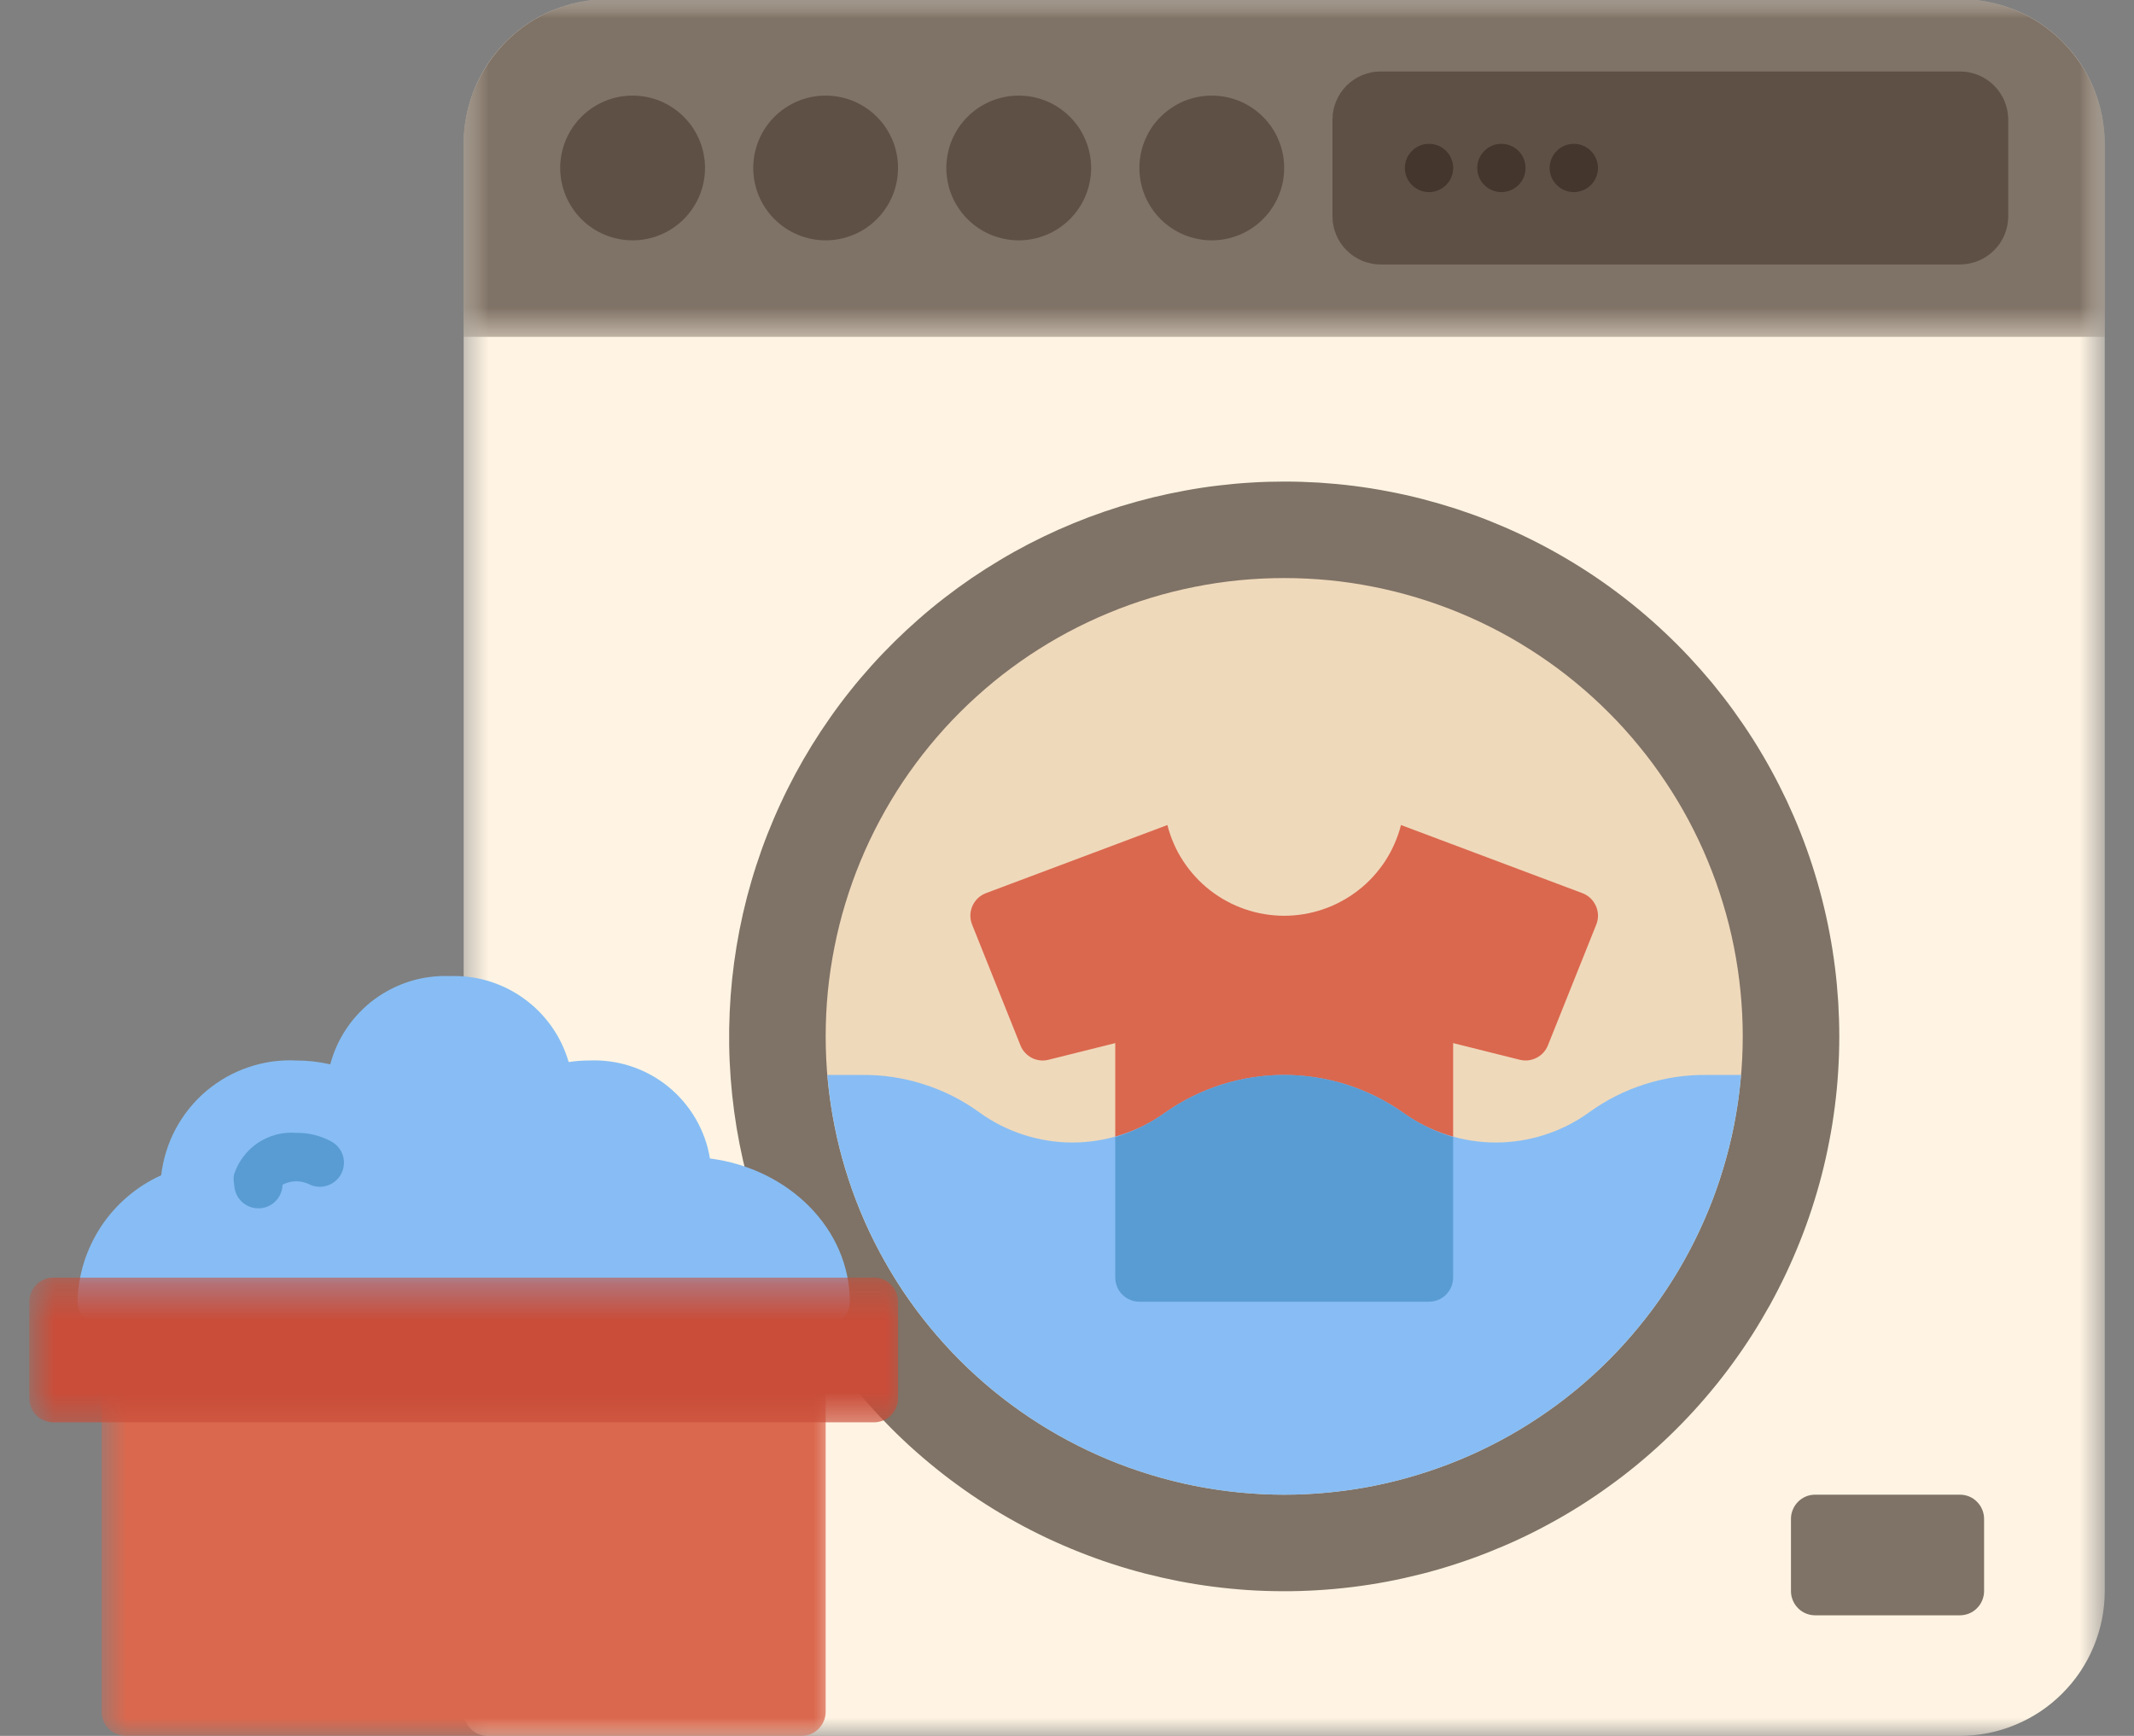 <svg width="59" height="48" viewBox="0 0 59 48" fill="none" xmlns="http://www.w3.org/2000/svg">
<rect x="0" y="0" width="59" height="48" fill="#808080" stroke="none"/>
<mask id="mask0_3217_391" style="mask-type:luminance" maskUnits="userSpaceOnUse" x="12" y="0" width="47" height="48">
<path d="M12.642 0H58.192V48H12.642V0Z" fill="white"/>
</mask>
<g mask="url(#mask0_3217_391)">
<path d="M54.187 -0.024H16.822C16.559 -0.024 16.299 0.001 16.041 0.053C15.784 0.104 15.533 0.181 15.29 0.281C15.048 0.382 14.817 0.505 14.599 0.652C14.381 0.797 14.178 0.963 13.992 1.149C13.806 1.334 13.641 1.537 13.495 1.755C13.348 1.973 13.225 2.204 13.124 2.446C13.024 2.688 12.948 2.939 12.896 3.196C12.844 3.454 12.819 3.715 12.819 3.978V47.333C12.819 47.421 12.835 47.506 12.87 47.588C12.903 47.669 12.951 47.742 13.014 47.804C13.076 47.867 13.148 47.915 13.23 47.949C13.313 47.982 13.397 48 13.486 48H54.187C54.45 47.999 54.711 47.973 54.968 47.922C55.226 47.87 55.476 47.795 55.719 47.693C55.962 47.593 56.192 47.47 56.411 47.324C56.629 47.178 56.832 47.012 57.017 46.826C57.203 46.64 57.37 46.438 57.516 46.22C57.661 46.002 57.785 45.771 57.885 45.528C57.986 45.286 58.062 45.036 58.114 44.778C58.165 44.52 58.191 44.26 58.192 43.998V3.978C58.191 3.715 58.165 3.454 58.114 3.196C58.062 2.939 57.986 2.688 57.885 2.446C57.785 2.204 57.661 1.973 57.516 1.755C57.37 1.537 57.203 1.334 57.017 1.149C56.832 0.963 56.629 0.797 56.411 0.652C56.192 0.505 55.962 0.382 55.719 0.281C55.476 0.181 55.226 0.104 54.968 0.053C54.711 0.001 54.45 -0.024 54.187 -0.024Z" fill="#FFF4E3"/>
</g>
<mask id="mask1_3217_391" style="mask-type:luminance" maskUnits="userSpaceOnUse" x="12" y="0" width="47" height="10">
<path d="M12.642 0H58.192V9.38H12.642V0Z" fill="white"/>
</mask>
<g mask="url(#mask1_3217_391)">
<path d="M58.192 3.978V9.314H12.819V3.978C12.819 3.715 12.844 3.454 12.896 3.196C12.947 2.939 13.024 2.688 13.124 2.446C13.225 2.204 13.348 1.973 13.495 1.755C13.641 1.537 13.806 1.334 13.992 1.148C14.178 0.962 14.38 0.797 14.599 0.65C14.817 0.505 15.048 0.381 15.29 0.281C15.533 0.18 15.783 0.104 16.041 0.053C16.299 0.001 16.559 -0.024 16.822 -0.024H54.187C54.45 -0.024 54.711 0.001 54.968 0.053C55.226 0.104 55.476 0.18 55.72 0.281C55.962 0.381 56.193 0.505 56.411 0.65C56.629 0.797 56.832 0.962 57.018 1.148C57.204 1.334 57.37 1.537 57.516 1.755C57.662 1.973 57.785 2.204 57.885 2.446C57.986 2.688 58.062 2.939 58.114 3.196C58.165 3.454 58.191 3.715 58.192 3.978Z" fill="#7F7266"/>
</g>
<path d="M35.505 13.316C35.198 13.316 34.893 13.325 34.586 13.344C34.281 13.362 33.976 13.39 33.672 13.427C33.368 13.463 33.065 13.509 32.764 13.565C32.462 13.62 32.163 13.684 31.866 13.756C31.568 13.829 31.273 13.911 30.98 14.001C30.688 14.092 30.398 14.191 30.111 14.298C29.825 14.406 29.541 14.523 29.262 14.647C28.982 14.773 28.706 14.905 28.434 15.046C28.162 15.188 27.894 15.337 27.633 15.495C27.37 15.652 27.112 15.817 26.858 15.989C26.605 16.162 26.358 16.342 26.115 16.53C25.873 16.717 25.637 16.911 25.406 17.114C25.176 17.315 24.952 17.523 24.734 17.738C24.516 17.953 24.304 18.174 24.099 18.402C23.894 18.63 23.696 18.863 23.505 19.103C23.314 19.342 23.13 19.587 22.955 19.838C22.779 20.088 22.61 20.344 22.449 20.604C22.288 20.866 22.135 21.13 21.99 21.399C21.845 21.67 21.708 21.943 21.58 22.221C21.45 22.5 21.331 22.781 21.218 23.066C21.106 23.35 21.004 23.639 20.909 23.93C20.814 24.221 20.729 24.515 20.651 24.811C20.574 25.108 20.506 25.406 20.447 25.707C20.388 26.008 20.338 26.309 20.297 26.613C20.256 26.916 20.224 27.221 20.201 27.527C20.179 27.832 20.165 28.137 20.16 28.444C20.156 28.749 20.16 29.056 20.174 29.362C20.188 29.668 20.211 29.973 20.243 30.277C20.275 30.582 20.316 30.885 20.366 31.188C20.416 31.489 20.475 31.789 20.543 32.088C20.611 32.387 20.688 32.683 20.774 32.977C20.86 33.271 20.955 33.562 21.059 33.85C21.1 33.963 21.167 34.059 21.259 34.139C21.539 34.366 21.758 34.642 21.916 34.966C22.073 35.291 22.154 35.633 22.161 35.994C22.161 36.082 22.177 36.167 22.211 36.249C22.245 36.33 22.293 36.403 22.356 36.465C22.419 36.528 22.49 36.576 22.572 36.609C22.653 36.643 22.739 36.661 22.828 36.661H23.495V37.974C23.495 38.133 23.545 38.275 23.646 38.398C23.851 38.647 24.063 38.888 24.282 39.124C24.502 39.358 24.729 39.587 24.962 39.807C25.196 40.029 25.437 40.242 25.684 40.447C25.932 40.654 26.184 40.851 26.445 41.041C26.704 41.231 26.97 41.413 27.241 41.586C27.512 41.76 27.789 41.924 28.07 42.079C28.352 42.236 28.638 42.382 28.928 42.52C29.219 42.657 29.514 42.786 29.813 42.905C30.112 43.024 30.415 43.135 30.72 43.235C31.025 43.335 31.335 43.426 31.646 43.507C31.958 43.587 32.271 43.658 32.587 43.72C32.903 43.781 33.22 43.832 33.539 43.873C33.859 43.914 34.178 43.945 34.5 43.967C34.821 43.988 35.143 43.998 35.465 43.999C35.787 44.001 36.108 43.99 36.429 43.971C36.75 43.952 37.071 43.922 37.39 43.883C37.71 43.844 38.026 43.794 38.343 43.735C38.66 43.675 38.973 43.605 39.286 43.526C39.598 43.448 39.907 43.358 40.212 43.259C40.519 43.16 40.821 43.053 41.122 42.934C41.42 42.816 41.717 42.69 42.008 42.554C42.299 42.418 42.586 42.273 42.869 42.117C43.151 41.964 43.428 41.801 43.7 41.629C43.972 41.457 44.239 41.276 44.499 41.087C44.761 40.899 45.015 40.703 45.263 40.499C45.511 40.294 45.753 40.082 45.988 39.862C46.223 39.642 46.451 39.415 46.672 39.181C46.892 38.947 47.105 38.707 47.311 38.459C47.517 38.212 47.715 37.958 47.904 37.697C48.093 37.438 48.275 37.173 48.448 36.901C48.62 36.63 48.784 36.353 48.941 36.072C49.096 35.79 49.242 35.504 49.38 35.213C49.517 34.922 49.645 34.628 49.764 34.328C49.884 34.029 49.993 33.727 50.093 33.421C50.193 33.115 50.283 32.806 50.364 32.496C50.444 32.184 50.515 31.87 50.575 31.554C50.637 31.239 50.687 30.921 50.728 30.601C50.769 30.283 50.8 29.963 50.82 29.642C50.841 29.321 50.851 28.999 50.852 28.677C50.852 28.355 50.842 28.035 50.823 27.714C50.802 27.392 50.773 27.073 50.733 26.753C50.693 26.434 50.643 26.116 50.583 25.8C50.524 25.485 50.453 25.17 50.374 24.859C50.294 24.547 50.204 24.238 50.106 23.933C50.007 23.626 49.898 23.323 49.78 23.024C49.662 22.724 49.533 22.429 49.398 22.138C49.26 21.847 49.115 21.561 48.96 21.279C48.805 20.997 48.642 20.719 48.47 20.448C48.297 20.176 48.116 19.91 47.928 19.65C47.739 19.389 47.541 19.135 47.338 18.886C47.132 18.639 46.919 18.398 46.7 18.163C46.479 17.928 46.252 17.701 46.018 17.481C45.783 17.26 45.542 17.047 45.294 16.842C45.047 16.637 44.793 16.44 44.532 16.25C44.272 16.061 44.006 15.88 43.734 15.708C43.462 15.535 43.185 15.372 42.904 15.217C42.622 15.061 42.335 14.915 42.044 14.778C41.754 14.641 41.458 14.514 41.159 14.394C40.86 14.276 40.557 14.167 40.252 14.067C39.945 13.969 39.636 13.879 39.325 13.798C39.013 13.718 38.699 13.648 38.383 13.588C38.068 13.527 37.749 13.477 37.43 13.436C37.111 13.396 36.791 13.366 36.469 13.345C36.149 13.326 35.827 13.316 35.505 13.316Z" fill="#7F7266"/>
<path d="M48.183 28.657C48.183 29.071 48.162 29.485 48.121 29.898C48.08 30.311 48.02 30.722 47.939 31.128C47.858 31.535 47.757 31.938 47.636 32.336C47.516 32.732 47.376 33.123 47.217 33.507C47.059 33.889 46.881 34.265 46.686 34.63C46.49 34.996 46.277 35.352 46.046 35.697C45.815 36.042 45.569 36.375 45.304 36.695C45.042 37.017 44.763 37.324 44.469 37.618C44.176 37.911 43.869 38.19 43.547 38.453C43.227 38.716 42.893 38.963 42.548 39.193C42.203 39.424 41.848 39.637 41.481 39.833C41.115 40.028 40.741 40.206 40.357 40.365C39.972 40.523 39.582 40.663 39.185 40.783C38.788 40.904 38.386 41.005 37.978 41.086C37.571 41.167 37.161 41.227 36.748 41.268C36.335 41.309 35.92 41.33 35.505 41.33C35.09 41.33 34.676 41.309 34.263 41.268C33.849 41.227 33.44 41.167 33.032 41.086C32.625 41.005 32.222 40.904 31.825 40.783C31.427 40.663 31.037 40.523 30.654 40.365C30.27 40.206 29.895 40.028 29.529 39.833C29.163 39.637 28.806 39.424 28.461 39.193C28.116 38.963 27.783 38.716 27.462 38.453C27.142 38.19 26.834 37.911 26.541 37.618C26.247 37.324 25.969 37.017 25.705 36.695C25.442 36.375 25.194 36.042 24.963 35.697C24.734 35.352 24.52 34.996 24.325 34.63C24.128 34.265 23.951 33.889 23.792 33.507C23.633 33.123 23.494 32.732 23.373 32.336C23.252 31.938 23.152 31.535 23.071 31.128C22.991 30.722 22.929 30.311 22.888 29.898C22.848 29.485 22.828 29.071 22.828 28.657C22.828 28.241 22.848 27.827 22.888 27.414C22.929 27.001 22.991 26.592 23.071 26.184C23.152 25.777 23.252 25.374 23.373 24.978C23.494 24.58 23.633 24.19 23.792 23.807C23.951 23.423 24.128 23.049 24.325 22.682C24.52 22.316 24.734 21.961 24.963 21.616C25.194 21.271 25.442 20.937 25.705 20.617C25.969 20.296 26.247 19.988 26.541 19.695C26.834 19.402 27.142 19.124 27.462 18.86C27.783 18.596 28.116 18.35 28.461 18.119C28.806 17.889 29.163 17.675 29.529 17.479C29.895 17.284 30.27 17.107 30.654 16.948C31.037 16.789 31.427 16.649 31.825 16.529C32.222 16.408 32.625 16.308 33.032 16.227C33.44 16.145 33.849 16.085 34.263 16.044C34.676 16.004 35.09 15.984 35.505 15.984C35.92 15.984 36.335 16.004 36.748 16.044C37.161 16.085 37.571 16.145 37.978 16.227C38.386 16.308 38.788 16.408 39.185 16.529C39.582 16.649 39.972 16.789 40.357 16.948C40.741 17.107 41.115 17.284 41.481 17.479C41.848 17.675 42.203 17.889 42.548 18.119C42.893 18.35 43.227 18.596 43.547 18.86C43.869 19.124 44.176 19.402 44.469 19.695C44.763 19.988 45.042 20.296 45.304 20.617C45.569 20.937 45.815 21.271 46.046 21.616C46.277 21.961 46.49 22.316 46.686 22.682C46.881 23.049 47.059 23.423 47.217 23.807C47.376 24.19 47.516 24.58 47.636 24.978C47.757 25.374 47.858 25.777 47.939 26.184C48.02 26.592 48.08 27.001 48.121 27.414C48.162 27.827 48.183 28.241 48.183 28.657Z" fill="#EFD9BB"/>
<path d="M44.132 25.568L42.797 28.903C42.768 28.977 42.726 29.045 42.672 29.104C42.617 29.165 42.554 29.212 42.482 29.249C42.41 29.287 42.334 29.31 42.255 29.319C42.174 29.328 42.095 29.323 42.016 29.303L40.176 28.843V35.327C40.174 35.414 40.158 35.5 40.124 35.581C40.09 35.663 40.041 35.735 39.979 35.797C39.917 35.86 39.845 35.908 39.763 35.943C39.682 35.976 39.596 35.992 39.507 35.994H31.501C31.412 35.992 31.328 35.976 31.245 35.943C31.165 35.908 31.093 35.86 31.03 35.797C30.967 35.735 30.918 35.663 30.885 35.581C30.852 35.5 30.834 35.414 30.834 35.327V28.843L28.992 29.303C28.914 29.323 28.834 29.329 28.755 29.32C28.674 29.311 28.598 29.288 28.526 29.251C28.454 29.213 28.392 29.165 28.338 29.106C28.282 29.045 28.241 28.979 28.212 28.903L26.877 25.568C26.81 25.396 26.812 25.224 26.883 25.055C26.961 24.883 27.088 24.762 27.264 24.695L32.276 22.813C32.32 22.991 32.381 23.164 32.454 23.332C32.528 23.502 32.615 23.662 32.717 23.816C32.818 23.97 32.93 24.113 33.055 24.249C33.18 24.384 33.315 24.509 33.459 24.62C33.604 24.733 33.758 24.833 33.92 24.92C34.082 25.009 34.25 25.082 34.424 25.141C34.597 25.201 34.776 25.246 34.956 25.276C35.139 25.306 35.321 25.322 35.504 25.322C35.689 25.322 35.871 25.306 36.052 25.276C36.234 25.246 36.411 25.201 36.585 25.141C36.759 25.082 36.927 25.009 37.088 24.92C37.251 24.833 37.404 24.733 37.549 24.62C37.695 24.509 37.83 24.384 37.954 24.249C38.078 24.113 38.191 23.97 38.293 23.816C38.393 23.662 38.48 23.502 38.554 23.332C38.629 23.164 38.689 22.991 38.734 22.813L43.745 24.695C43.921 24.762 44.047 24.883 44.125 25.055C44.197 25.224 44.2 25.396 44.132 25.568Z" fill="#DA684E"/>
<path d="M48.136 29.724C48.104 30.115 48.052 30.504 47.983 30.89C47.914 31.277 47.827 31.66 47.721 32.038C47.617 32.416 47.494 32.79 47.356 33.157C47.216 33.523 47.059 33.884 46.886 34.236C46.714 34.589 46.525 34.933 46.321 35.268C46.115 35.603 45.895 35.927 45.66 36.243C45.425 36.557 45.175 36.86 44.912 37.151C44.649 37.443 44.372 37.722 44.084 37.987C43.794 38.253 43.494 38.505 43.181 38.743C42.868 38.98 42.544 39.203 42.211 39.411C41.879 39.619 41.536 39.811 41.185 39.987C40.833 40.163 40.474 40.322 40.108 40.464C39.743 40.606 39.371 40.732 38.993 40.84C38.615 40.949 38.233 41.039 37.847 41.112C37.461 41.184 37.072 41.239 36.681 41.275C36.29 41.311 35.899 41.33 35.505 41.33C35.112 41.33 34.72 41.311 34.329 41.275C33.938 41.239 33.549 41.184 33.163 41.112C32.777 41.039 32.396 40.949 32.017 40.84C31.64 40.732 31.268 40.606 30.901 40.464C30.536 40.322 30.178 40.163 29.826 39.987C29.475 39.811 29.132 39.619 28.799 39.411C28.465 39.203 28.142 38.98 27.831 38.743C27.517 38.505 27.216 38.253 26.927 37.987C26.638 37.722 26.362 37.443 26.099 37.151C25.835 36.86 25.586 36.557 25.351 36.243C25.115 35.927 24.896 35.603 24.691 35.268C24.485 34.933 24.297 34.589 24.123 34.236C23.95 33.884 23.795 33.523 23.655 33.157C23.515 32.79 23.394 32.416 23.288 32.038C23.183 31.66 23.097 31.277 23.028 30.89C22.959 30.504 22.907 30.115 22.874 29.724H23.795C24.385 29.714 24.962 29.798 25.524 29.977C26.087 30.154 26.607 30.417 27.085 30.764C27.27 30.898 27.465 31.016 27.669 31.12C27.874 31.222 28.084 31.309 28.302 31.379C28.521 31.449 28.742 31.502 28.968 31.538C29.194 31.574 29.421 31.592 29.651 31.592C29.879 31.592 30.106 31.574 30.332 31.538C30.559 31.502 30.781 31.449 30.997 31.379C31.216 31.309 31.427 31.222 31.631 31.12C31.835 31.016 32.03 30.898 32.216 30.764C32.455 30.596 32.705 30.446 32.968 30.317C33.229 30.187 33.5 30.078 33.778 29.989C34.057 29.901 34.342 29.836 34.63 29.791C34.919 29.746 35.21 29.724 35.502 29.724C35.795 29.724 36.085 29.746 36.375 29.791C36.663 29.836 36.947 29.901 37.225 29.989C37.505 30.078 37.774 30.187 38.037 30.317C38.299 30.446 38.549 30.596 38.789 30.764C38.975 30.898 39.17 31.016 39.373 31.12C39.579 31.222 39.789 31.309 40.007 31.379C40.225 31.449 40.447 31.502 40.674 31.538C40.9 31.574 41.128 31.592 41.357 31.592C41.586 31.592 41.813 31.574 42.04 31.538C42.266 31.502 42.488 31.449 42.706 31.379C42.924 31.309 43.136 31.222 43.34 31.12C43.545 31.016 43.74 30.898 43.926 30.764C44.403 30.417 44.922 30.154 45.486 29.977C46.049 29.798 46.625 29.714 47.216 29.724H48.136Z" fill="#87BDF4"/>
<path d="M40.176 31.444V35.327C40.175 35.414 40.158 35.5 40.125 35.581C40.09 35.663 40.041 35.735 39.98 35.798C39.917 35.861 39.845 35.908 39.763 35.943C39.682 35.976 39.596 35.993 39.508 35.994H31.501C31.413 35.993 31.328 35.976 31.246 35.943C31.165 35.908 31.093 35.861 31.03 35.798C30.967 35.735 30.919 35.663 30.885 35.581C30.852 35.5 30.834 35.414 30.834 35.327V31.444C31.332 31.294 31.792 31.067 32.215 30.764C32.454 30.596 32.704 30.446 32.967 30.317C33.229 30.187 33.499 30.078 33.778 29.99C34.056 29.901 34.341 29.836 34.63 29.791C34.918 29.746 35.209 29.724 35.502 29.724C35.794 29.724 36.084 29.746 36.374 29.791C36.663 29.836 36.946 29.901 37.224 29.99C37.504 30.078 37.773 30.187 38.036 30.317C38.298 30.446 38.548 30.596 38.788 30.764C39.213 31.067 39.676 31.294 40.176 31.444Z" fill="#599CD3"/>
<path d="M50.183 41.33H54.187C54.275 41.33 54.361 41.346 54.443 41.38C54.524 41.414 54.597 41.462 54.658 41.525C54.721 41.588 54.77 41.66 54.803 41.742C54.837 41.822 54.855 41.908 54.855 41.997V43.998C54.855 44.086 54.837 44.171 54.803 44.253C54.77 44.334 54.721 44.406 54.658 44.469C54.597 44.532 54.524 44.58 54.443 44.614C54.361 44.647 54.275 44.665 54.187 44.665H50.183C50.095 44.665 50.01 44.647 49.928 44.614C49.847 44.58 49.774 44.532 49.712 44.469C49.65 44.406 49.601 44.334 49.568 44.253C49.533 44.171 49.516 44.086 49.516 43.998V41.997C49.516 41.908 49.533 41.822 49.568 41.742C49.601 41.66 49.65 41.588 49.712 41.525C49.774 41.462 49.847 41.414 49.928 41.38C50.01 41.346 50.095 41.33 50.183 41.33Z" fill="#7F7266"/>
<path d="M24.828 4.645C24.828 4.775 24.816 4.906 24.79 5.035C24.764 5.164 24.727 5.288 24.677 5.41C24.626 5.531 24.564 5.646 24.491 5.755C24.418 5.866 24.336 5.966 24.242 6.059C24.15 6.152 24.049 6.235 23.94 6.308C23.831 6.381 23.715 6.443 23.593 6.493C23.471 6.543 23.347 6.581 23.217 6.607C23.089 6.633 22.958 6.646 22.828 6.646C22.695 6.646 22.566 6.633 22.436 6.607C22.308 6.581 22.182 6.543 22.062 6.493C21.94 6.443 21.824 6.381 21.715 6.308C21.606 6.235 21.505 6.152 21.411 6.059C21.319 5.966 21.236 5.866 21.163 5.755C21.089 5.646 21.028 5.531 20.978 5.41C20.928 5.288 20.889 5.164 20.864 5.035C20.838 4.906 20.825 4.775 20.825 4.645C20.825 4.512 20.838 4.383 20.864 4.253C20.889 4.125 20.928 3.999 20.978 3.879C21.028 3.757 21.089 3.642 21.163 3.532C21.236 3.423 21.319 3.322 21.411 3.23C21.505 3.136 21.606 3.054 21.715 2.981C21.824 2.908 21.94 2.846 22.062 2.795C22.182 2.745 22.308 2.708 22.436 2.682C22.566 2.656 22.695 2.644 22.828 2.644C22.958 2.644 23.089 2.656 23.217 2.682C23.347 2.708 23.471 2.745 23.593 2.795C23.715 2.846 23.831 2.908 23.94 2.981C24.049 3.054 24.15 3.136 24.242 3.23C24.336 3.322 24.418 3.423 24.491 3.532C24.564 3.642 24.626 3.757 24.677 3.879C24.727 3.999 24.764 4.125 24.79 4.253C24.816 4.383 24.828 4.512 24.828 4.645Z" fill="#5E5044"/>
<path d="M30.167 4.645C30.167 4.775 30.154 4.906 30.128 5.035C30.103 5.164 30.064 5.288 30.014 5.41C29.964 5.531 29.903 5.646 29.83 5.755C29.756 5.866 29.673 5.966 29.581 6.059C29.487 6.152 29.386 6.235 29.277 6.308C29.168 6.381 29.052 6.443 28.93 6.493C28.81 6.543 28.684 6.581 28.556 6.607C28.426 6.633 28.297 6.646 28.165 6.646C28.034 6.646 27.903 6.633 27.775 6.607C27.645 6.581 27.521 6.543 27.399 6.493C27.277 6.443 27.162 6.381 27.053 6.308C26.944 6.235 26.842 6.152 26.75 6.059C26.656 5.966 26.574 5.866 26.501 5.755C26.428 5.646 26.366 5.531 26.315 5.41C26.265 5.288 26.228 5.164 26.202 5.035C26.177 4.906 26.164 4.775 26.164 4.645C26.164 4.512 26.177 4.383 26.202 4.253C26.228 4.125 26.265 3.999 26.315 3.879C26.366 3.757 26.428 3.642 26.501 3.532C26.574 3.423 26.656 3.322 26.75 3.23C26.842 3.136 26.944 3.054 27.053 2.981C27.162 2.908 27.277 2.846 27.399 2.795C27.521 2.745 27.645 2.708 27.775 2.682C27.903 2.656 28.034 2.644 28.165 2.644C28.297 2.644 28.426 2.656 28.556 2.682C28.684 2.708 28.81 2.745 28.93 2.795C29.052 2.846 29.168 2.908 29.277 2.981C29.386 3.054 29.487 3.136 29.581 3.23C29.673 3.322 29.756 3.423 29.83 3.532C29.903 3.642 29.964 3.757 30.014 3.879C30.064 3.999 30.103 4.125 30.128 4.253C30.154 4.383 30.167 4.512 30.167 4.645Z" fill="#5E5044"/>
<path d="M35.504 4.645C35.504 4.775 35.492 4.906 35.466 5.035C35.44 5.164 35.403 5.288 35.352 5.41C35.302 5.531 35.24 5.646 35.167 5.755C35.094 5.866 35.012 5.966 34.918 6.059C34.826 6.152 34.724 6.235 34.615 6.308C34.506 6.381 34.391 6.443 34.269 6.493C34.147 6.543 34.023 6.581 33.893 6.607C33.765 6.633 33.634 6.646 33.503 6.646C33.371 6.646 33.242 6.633 33.112 6.607C32.984 6.581 32.858 6.543 32.737 6.493C32.616 6.443 32.5 6.381 32.391 6.308C32.282 6.235 32.181 6.152 32.087 6.059C31.995 5.966 31.911 5.866 31.838 5.755C31.765 5.646 31.704 5.531 31.654 5.41C31.604 5.288 31.565 5.164 31.54 5.035C31.514 4.906 31.501 4.775 31.501 4.645C31.501 4.512 31.514 4.383 31.54 4.253C31.565 4.125 31.604 3.999 31.654 3.879C31.704 3.757 31.765 3.642 31.838 3.532C31.911 3.423 31.995 3.322 32.087 3.23C32.181 3.136 32.282 3.054 32.391 2.981C32.5 2.908 32.616 2.846 32.737 2.795C32.858 2.745 32.984 2.708 33.112 2.682C33.242 2.656 33.371 2.644 33.503 2.644C33.634 2.644 33.765 2.656 33.893 2.682C34.023 2.708 34.147 2.745 34.269 2.795C34.391 2.846 34.506 2.908 34.615 2.981C34.724 3.054 34.826 3.136 34.918 3.23C35.012 3.322 35.094 3.423 35.167 3.532C35.24 3.642 35.302 3.757 35.352 3.879C35.403 3.999 35.44 4.125 35.466 4.253C35.492 4.383 35.504 4.512 35.504 4.645Z" fill="#5E5044"/>
<path d="M19.492 4.645C19.492 4.775 19.479 4.906 19.453 5.035C19.428 5.164 19.389 5.288 19.339 5.41C19.289 5.531 19.227 5.646 19.154 5.755C19.081 5.866 18.998 5.966 18.905 6.059C18.812 6.152 18.711 6.235 18.602 6.308C18.492 6.381 18.377 6.443 18.255 6.493C18.135 6.543 18.009 6.581 17.881 6.607C17.751 6.633 17.622 6.646 17.489 6.646C17.359 6.646 17.228 6.633 17.099 6.607C16.97 6.581 16.846 6.543 16.724 6.493C16.602 6.443 16.486 6.381 16.377 6.308C16.268 6.235 16.167 6.152 16.075 6.059C15.981 5.966 15.899 5.866 15.826 5.755C15.753 5.646 15.691 5.531 15.64 5.41C15.59 5.288 15.553 5.164 15.527 5.035C15.501 4.906 15.488 4.775 15.488 4.645C15.488 4.512 15.501 4.383 15.527 4.253C15.553 4.125 15.59 3.999 15.64 3.879C15.691 3.757 15.753 3.642 15.826 3.532C15.899 3.423 15.981 3.322 16.075 3.23C16.167 3.136 16.268 3.054 16.377 2.981C16.486 2.908 16.602 2.846 16.724 2.795C16.846 2.745 16.97 2.708 17.099 2.682C17.228 2.656 17.359 2.644 17.489 2.644C17.622 2.644 17.751 2.656 17.881 2.682C18.009 2.708 18.135 2.745 18.255 2.795C18.377 2.846 18.492 2.908 18.602 2.981C18.711 3.054 18.812 3.136 18.905 3.23C18.998 3.322 19.081 3.423 19.154 3.532C19.227 3.642 19.289 3.757 19.339 3.879C19.389 3.999 19.428 4.125 19.453 4.253C19.479 4.383 19.492 4.512 19.492 4.645Z" fill="#5E5044"/>
<path d="M38.174 1.977H54.187C54.276 1.977 54.362 1.984 54.448 2.002C54.533 2.019 54.618 2.045 54.699 2.078C54.78 2.111 54.857 2.152 54.929 2.201C55.002 2.25 55.07 2.305 55.131 2.366C55.193 2.429 55.249 2.496 55.298 2.569C55.345 2.642 55.388 2.719 55.421 2.8C55.455 2.881 55.48 2.964 55.497 3.05C55.514 3.136 55.523 3.222 55.523 3.311V5.979C55.523 6.066 55.514 6.153 55.497 6.239C55.48 6.325 55.455 6.408 55.421 6.489C55.388 6.57 55.345 6.647 55.298 6.72C55.249 6.792 55.193 6.86 55.131 6.921C55.07 6.983 55.002 7.039 54.929 7.087C54.857 7.136 54.78 7.177 54.699 7.211C54.618 7.245 54.533 7.269 54.448 7.287C54.362 7.304 54.276 7.313 54.187 7.313H38.174C38.087 7.313 37.999 7.304 37.913 7.287C37.828 7.269 37.744 7.245 37.663 7.211C37.583 7.177 37.506 7.136 37.432 7.087C37.359 7.039 37.293 6.983 37.23 6.921C37.168 6.86 37.113 6.792 37.064 6.72C37.016 6.647 36.975 6.57 36.941 6.489C36.908 6.408 36.882 6.325 36.866 6.239C36.848 6.153 36.84 6.066 36.84 5.979V3.311C36.84 3.222 36.848 3.136 36.866 3.05C36.882 2.964 36.908 2.881 36.941 2.8C36.975 2.719 37.016 2.642 37.064 2.569C37.113 2.496 37.168 2.429 37.23 2.366C37.293 2.305 37.359 2.25 37.432 2.201C37.506 2.152 37.583 2.111 37.663 2.078C37.744 2.045 37.828 2.019 37.913 2.002C37.999 1.984 38.087 1.977 38.174 1.977Z" fill="#5E5044"/>
<path d="M40.177 4.645C40.177 4.733 40.159 4.818 40.125 4.9C40.092 4.981 40.043 5.054 39.98 5.116C39.918 5.178 39.846 5.227 39.764 5.26C39.683 5.295 39.597 5.312 39.508 5.312C39.42 5.312 39.335 5.295 39.253 5.26C39.172 5.227 39.099 5.178 39.038 5.116C38.975 5.054 38.926 4.981 38.893 4.9C38.858 4.818 38.841 4.733 38.841 4.645C38.841 4.556 38.858 4.47 38.893 4.39C38.926 4.307 38.975 4.236 39.038 4.173C39.099 4.11 39.172 4.062 39.253 4.028C39.335 3.994 39.42 3.978 39.508 3.978C39.597 3.978 39.683 3.994 39.764 4.028C39.846 4.062 39.918 4.11 39.98 4.173C40.043 4.236 40.092 4.307 40.125 4.39C40.159 4.47 40.177 4.556 40.177 4.645Z" fill="#44352D"/>
<path d="M42.177 4.645C42.177 4.733 42.16 4.818 42.127 4.9C42.092 4.981 42.045 5.054 41.982 5.116C41.919 5.178 41.847 5.227 41.765 5.26C41.683 5.295 41.598 5.312 41.51 5.312C41.421 5.312 41.337 5.295 41.255 5.26C41.172 5.227 41.101 5.178 41.038 5.116C40.975 5.054 40.928 4.981 40.893 4.9C40.86 4.818 40.843 4.733 40.843 4.645C40.843 4.556 40.86 4.47 40.893 4.39C40.928 4.307 40.975 4.236 41.038 4.173C41.101 4.11 41.172 4.062 41.255 4.028C41.337 3.994 41.421 3.978 41.51 3.978C41.598 3.978 41.683 3.994 41.765 4.028C41.847 4.062 41.919 4.11 41.982 4.173C42.045 4.236 42.092 4.307 42.127 4.39C42.16 4.47 42.177 4.556 42.177 4.645Z" fill="#44352D"/>
<path d="M44.18 4.645C44.18 4.733 44.162 4.818 44.128 4.9C44.095 4.981 44.046 5.054 43.983 5.116C43.922 5.178 43.849 5.227 43.768 5.26C43.686 5.295 43.6 5.312 43.513 5.312C43.424 5.312 43.338 5.295 43.256 5.26C43.175 5.227 43.102 5.178 43.041 5.116C42.978 5.054 42.929 4.981 42.896 4.9C42.862 4.818 42.844 4.733 42.844 4.645C42.844 4.556 42.862 4.47 42.896 4.39C42.929 4.307 42.978 4.236 43.041 4.173C43.102 4.11 43.175 4.062 43.256 4.028C43.338 3.994 43.424 3.978 43.513 3.978C43.6 3.978 43.686 3.994 43.768 4.028C43.849 4.062 43.922 4.11 43.983 4.173C44.046 4.236 44.095 4.307 44.128 4.39C44.162 4.47 44.18 4.556 44.18 4.645Z" fill="#44352D"/>
<mask id="mask2_3217_391" style="mask-type:luminance" maskUnits="userSpaceOnUse" x="2" y="37" width="22" height="11">
<path d="M2.791 37.949H23.15V48H2.791V37.949Z" fill="white"/>
</mask>
<g mask="url(#mask2_3217_391)">
<path d="M3.477 37.995H22.161C22.249 37.995 22.334 38.011 22.416 38.045C22.497 38.08 22.57 38.127 22.631 38.19C22.694 38.253 22.743 38.325 22.776 38.407C22.811 38.487 22.828 38.573 22.828 38.662V47.333C22.828 47.422 22.811 47.506 22.776 47.588C22.743 47.669 22.694 47.741 22.631 47.804C22.57 47.867 22.497 47.915 22.416 47.949C22.334 47.982 22.249 48 22.161 48H3.477C3.388 48 3.304 47.982 3.222 47.949C3.141 47.915 3.068 47.867 3.006 47.804C2.943 47.741 2.895 47.669 2.861 47.588C2.827 47.506 2.81 47.422 2.81 47.333V38.662C2.81 38.573 2.827 38.487 2.861 38.407C2.895 38.325 2.943 38.253 3.006 38.19C3.068 38.127 3.141 38.08 3.222 38.045C3.304 38.011 3.388 37.995 3.477 37.995Z" fill="#DA684E"/>
</g>
<path d="M19.628 32.033C19.596 31.839 19.548 31.649 19.481 31.465C19.414 31.28 19.331 31.102 19.232 30.932C19.133 30.762 19.019 30.603 18.891 30.453C18.764 30.304 18.623 30.168 18.47 30.043C18.318 29.92 18.155 29.811 17.982 29.716C17.81 29.623 17.63 29.544 17.443 29.483C17.256 29.421 17.066 29.378 16.871 29.351C16.676 29.324 16.48 29.315 16.283 29.324C16.095 29.324 15.909 29.338 15.723 29.367C15.671 29.192 15.607 29.022 15.528 28.858C15.45 28.693 15.357 28.536 15.252 28.387C15.147 28.237 15.03 28.099 14.902 27.968C14.774 27.838 14.635 27.72 14.487 27.613C14.34 27.506 14.183 27.411 14.021 27.331C13.856 27.25 13.687 27.183 13.513 27.129C13.338 27.076 13.16 27.038 12.979 27.015C12.798 26.991 12.616 26.983 12.434 26.989C12.248 26.982 12.064 26.991 11.88 27.015C11.696 27.039 11.515 27.078 11.338 27.133C11.161 27.188 10.991 27.257 10.825 27.341C10.66 27.424 10.503 27.522 10.353 27.631C10.204 27.741 10.066 27.863 9.938 27.997C9.809 28.131 9.693 28.273 9.589 28.427C9.485 28.58 9.394 28.741 9.317 28.91C9.24 29.079 9.178 29.252 9.131 29.431C8.824 29.36 8.514 29.324 8.2 29.324C7.974 29.312 7.749 29.323 7.525 29.353C7.302 29.384 7.084 29.437 6.869 29.51C6.655 29.582 6.45 29.674 6.254 29.784C6.058 29.896 5.873 30.025 5.701 30.17C5.528 30.317 5.371 30.478 5.229 30.654C5.088 30.83 4.963 31.017 4.857 31.216C4.75 31.415 4.664 31.622 4.597 31.838C4.53 32.053 4.482 32.273 4.457 32.497C4.119 32.65 3.809 32.847 3.527 33.087C3.245 33.328 3.001 33.603 2.796 33.912C2.592 34.221 2.434 34.553 2.322 34.906C2.211 35.26 2.152 35.623 2.143 35.994C2.143 36.082 2.159 36.167 2.194 36.249C2.227 36.33 2.276 36.403 2.338 36.465C2.401 36.527 2.472 36.576 2.554 36.609C2.637 36.643 2.721 36.661 2.81 36.661H22.828C22.916 36.661 23.001 36.643 23.083 36.609C23.165 36.576 23.237 36.527 23.3 36.465C23.361 36.403 23.41 36.33 23.443 36.249C23.478 36.167 23.495 36.082 23.495 35.994C23.495 33.983 21.812 32.314 19.628 32.033Z" fill="#87BDF4"/>
<path d="M7.143 33.412C7.06 33.412 6.981 33.398 6.902 33.367C6.825 33.337 6.756 33.294 6.695 33.239C6.633 33.182 6.584 33.118 6.547 33.044C6.51 32.969 6.487 32.891 6.479 32.808L6.466 32.696C6.456 32.623 6.457 32.55 6.47 32.477C6.528 32.298 6.614 32.133 6.728 31.983C6.842 31.831 6.977 31.704 7.133 31.599C7.291 31.495 7.46 31.42 7.642 31.372C7.826 31.325 8.011 31.309 8.199 31.325C8.538 31.322 8.856 31.401 9.156 31.56C9.233 31.602 9.301 31.656 9.357 31.725C9.414 31.793 9.455 31.87 9.481 31.955C9.506 32.039 9.515 32.125 9.506 32.214C9.497 32.301 9.473 32.384 9.431 32.463C9.389 32.541 9.334 32.608 9.265 32.664C9.197 32.72 9.12 32.761 9.035 32.787C8.951 32.813 8.865 32.822 8.776 32.813C8.688 32.804 8.606 32.778 8.528 32.737C8.285 32.632 8.047 32.64 7.812 32.759C7.809 32.84 7.794 32.919 7.763 32.995C7.732 33.071 7.689 33.139 7.633 33.199C7.577 33.259 7.513 33.308 7.439 33.344C7.365 33.38 7.288 33.401 7.206 33.409C7.185 33.412 7.164 33.412 7.143 33.412Z" fill="#599CD3"/>
<mask id="mask3_3217_391" style="mask-type:luminance" maskUnits="userSpaceOnUse" x="0" y="35" width="26" height="5">
<path d="M0.809 35.322H25.12V39.591H0.809V35.322Z" fill="white"/>
</mask>
<g mask="url(#mask3_3217_391)">
<path d="M1.476 35.327H24.162C24.251 35.327 24.335 35.344 24.418 35.377C24.5 35.412 24.571 35.459 24.634 35.522C24.697 35.585 24.745 35.657 24.779 35.739C24.813 35.82 24.829 35.906 24.829 35.994V38.662C24.829 38.751 24.813 38.835 24.779 38.917C24.745 38.998 24.697 39.071 24.634 39.133C24.571 39.196 24.5 39.245 24.418 39.278C24.335 39.311 24.251 39.329 24.162 39.329H1.476C1.388 39.329 1.302 39.311 1.221 39.278C1.139 39.245 1.067 39.196 1.004 39.133C0.942 39.071 0.894 38.998 0.859 38.917C0.826 38.835 0.809 38.751 0.809 38.662V35.994C0.809 35.906 0.826 35.82 0.859 35.739C0.894 35.657 0.942 35.585 1.004 35.522C1.067 35.459 1.139 35.412 1.221 35.377C1.302 35.344 1.388 35.327 1.476 35.327Z" fill="#C94D39"/>
</g>
</svg>
